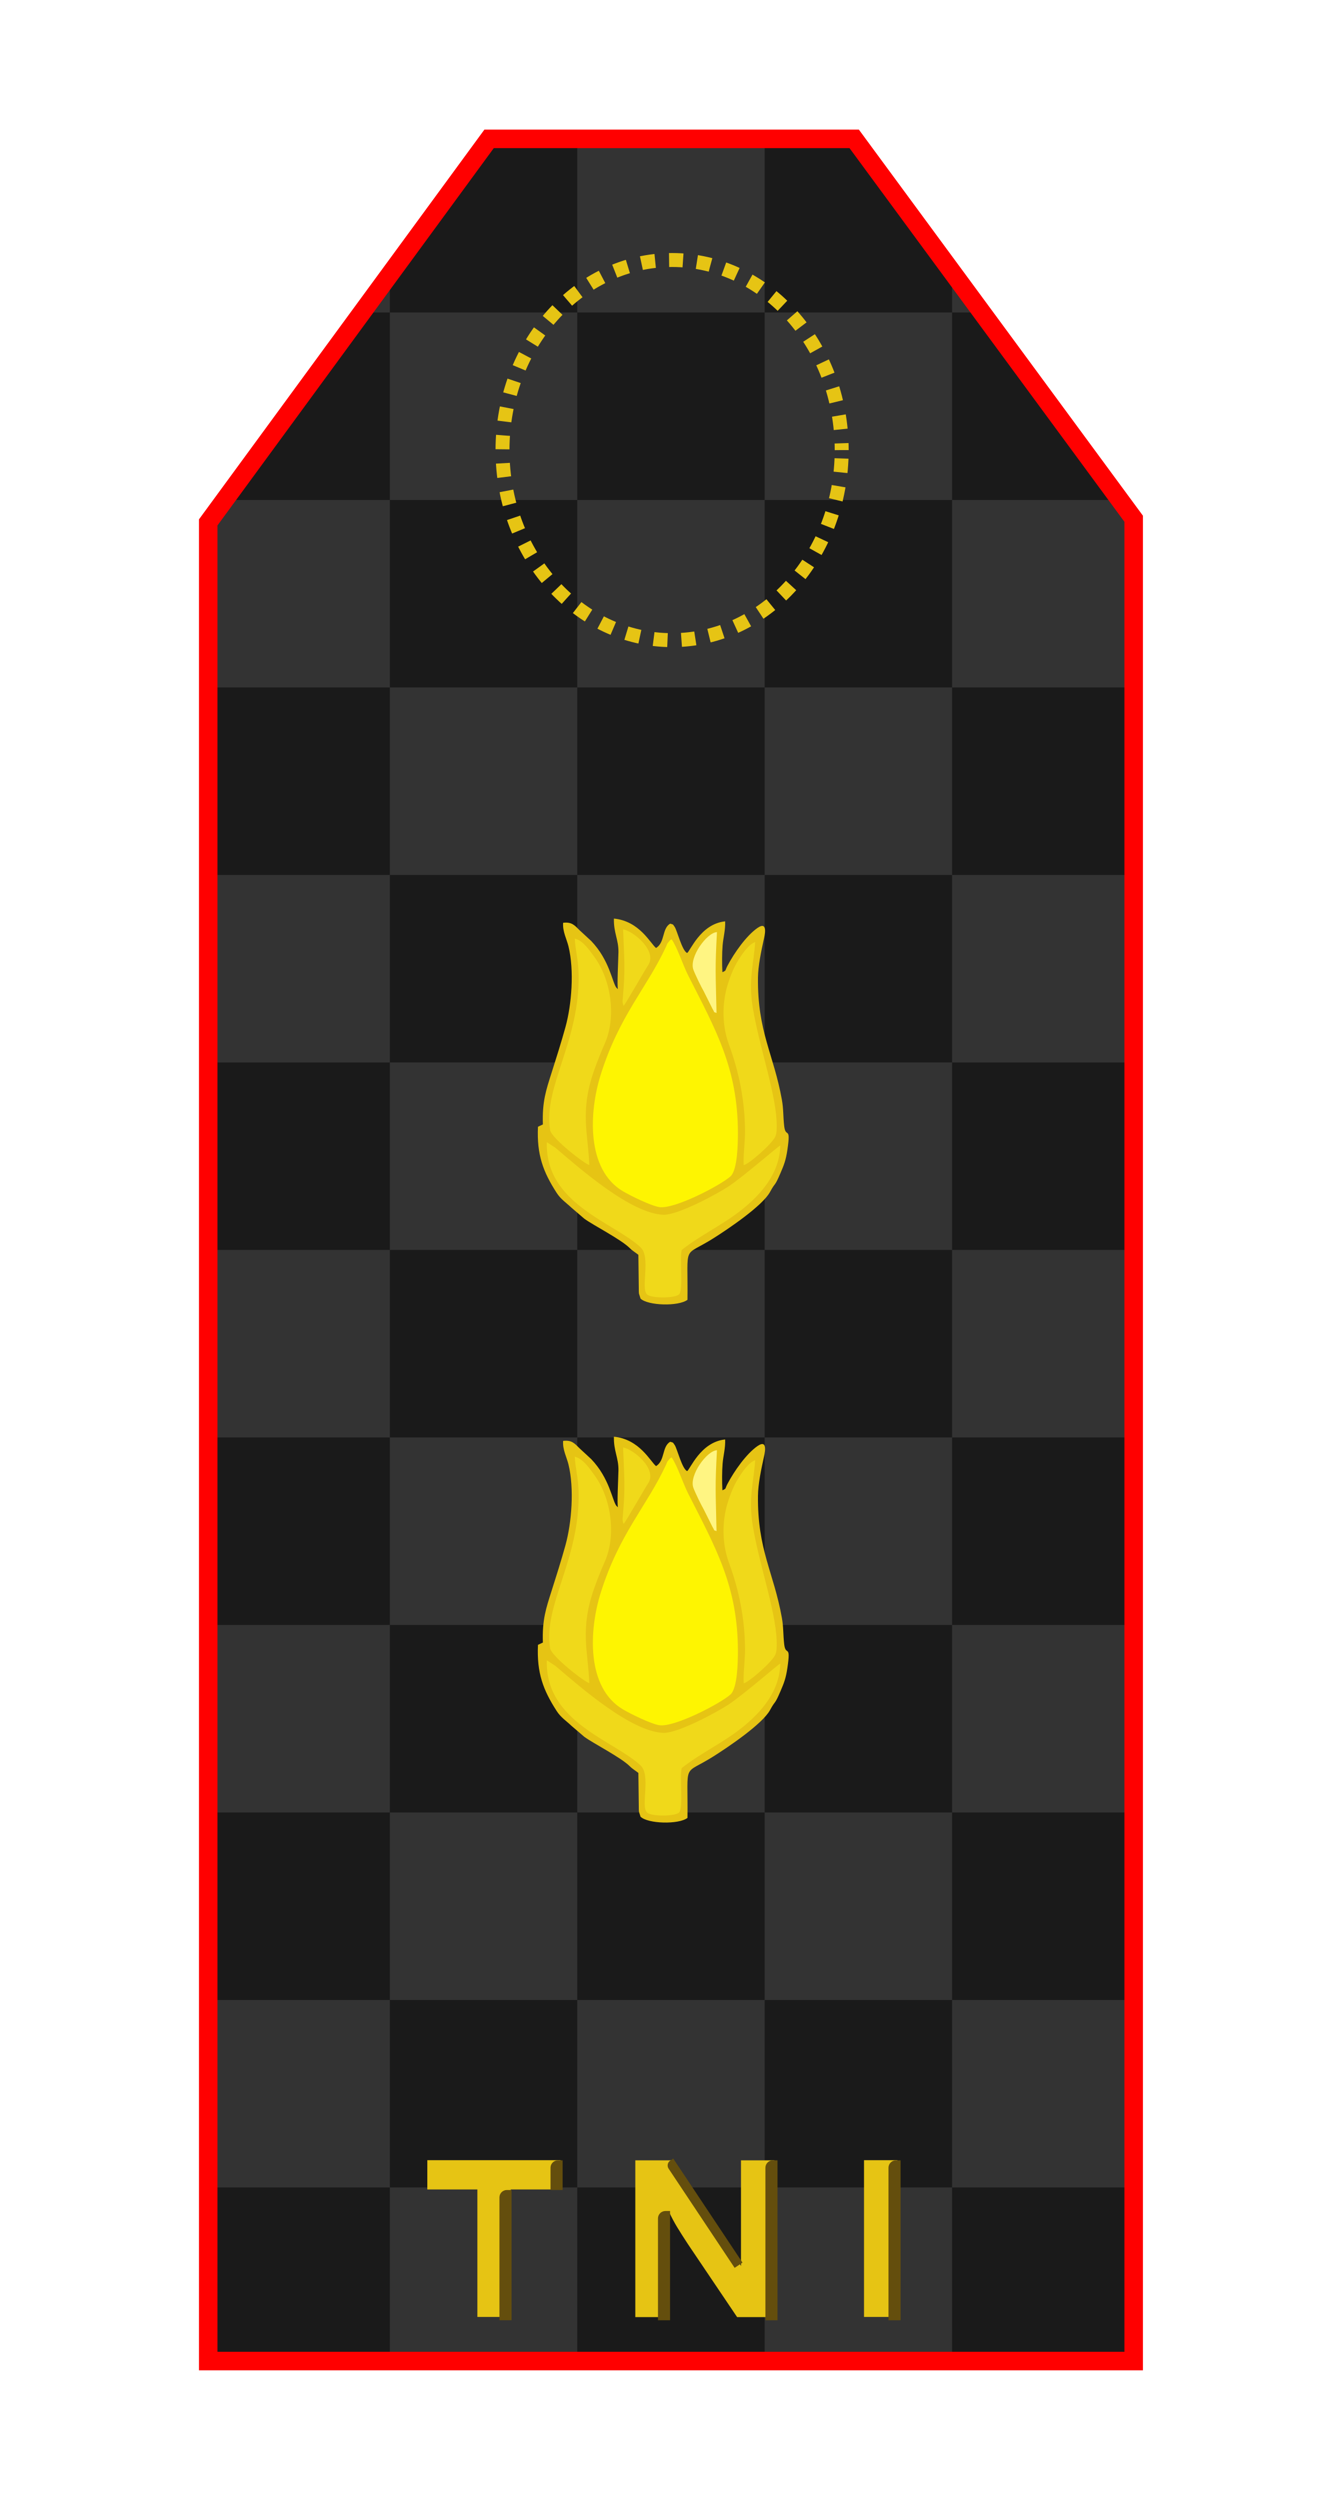 <?xml version="1.0" encoding="UTF-8" standalone="no"?>
<!-- Creator: CorelDRAW 2021.5 -->

<svg
   xml:space="preserve"
   width="805.557"
   height="1500"
   version="1.1"
   style="clip-rule:evenodd;fill-rule:evenodd;image-rendering:optimizeQuality;shape-rendering:geometricPrecision;text-rendering:geometricPrecision"
   viewBox="0 0 5302.476 9873.542"
   id="svg40"
   sodipodi:docname="Marsekal TNI AU (merah).svg"
   inkscape:export-filename="..\AD\Letnan Kolonel (merah).svg"
   inkscape:export-xdpi="96"
   inkscape:export-ydpi="96"
   xmlns:inkscape="http://www.inkscape.org/namespaces/inkscape"
   xmlns:sodipodi="http://sodipodi.sourceforge.net/DTD/sodipodi-0.dtd"
   xmlns="http://www.w3.org/2000/svg"
   xmlns:svg="http://www.w3.org/2000/svg"><sodipodi:namedview
   id="namedview40"
   pagecolor="#ffffff"
   bordercolor="#000000"
   borderopacity="0.25"
   inkscape:showpageshadow="2"
   inkscape:pageopacity="0.0"
   inkscape:pagecheckerboard="0"
   inkscape:deskcolor="#d1d1d1"
   inkscape:document-units="mm"
   showguides="true"><inkscape:page
     x="0"
     y="0"
     width="5302.476"
     height="9873.542"
     id="page2"
     margin="0"
     bleed="0" /><sodipodi:guide
     position="2648.506,6948.458"
     orientation="1,0"
     id="guide1"
     inkscape:locked="false" /></sodipodi:namedview>
 <defs
   id="defs1"><style
     type="text/css"
     id="style1">
   <![CDATA[
    .str1 {stroke:#E62129;stroke-width:21.06;stroke-miterlimit:22.926}
    .str0 {stroke:#E6C414;stroke-width:4.21;stroke-miterlimit:22.926}
    .str2 {stroke:#332C2B;stroke-width:1.05;stroke-miterlimit:22.926}
    .fil2 {fill:none}
    .fil5 {fill:black}
    .fil6 {fill:#644E0D}
    .fil8 {fill:#644E0D}
    .fil1 {fill:#E6C414}
    .fil0 {fill:#F0D91A}
    .fil3 {fill:#FFCC00}
    .fil4 {fill:white}
    .fil14 {fill:#5F4A0D;fill-rule:nonzero}
    .fil9 {fill:#A37E0F;fill-rule:nonzero}
    .fil7 {fill:#E6C414;fill-rule:nonzero}
    .fil13 {fill:#E9C917;fill-rule:nonzero}
    .fil11 {fill:#F0CD3C;fill-rule:nonzero}
    .fil10 {fill:#F0D91A;fill-rule:nonzero}
    .fil12 {fill:#F5BF0D;fill-rule:nonzero}
   ]]>
  </style><clipPath
     id="id0">
    <path
   d="M 236.96,594.2 556.58,157.97 H 972.1 l 318.04,432.07 V 2685.6 H 236.96 Z"
   id="path1" />
   </clipPath><style
     type="text/css"
     id="style1-4">
   <![CDATA[
    .fil3 {fill:#FFF582}
    .fil0 {fill:#E6C414}
    .fil2 {fill:#F0D91A}
    .fil1 {fill:#FEF501}
   ]]>
  </style></defs>
 <g
   id="Layer_x0020_1"
   inkscape:label="Letnan Jenderal"
   inkscape:groupmode="layer"
   transform="translate(0,-0.01)"
   inkscape:export-filename="..\Letnan Jenderal TNI AD (merah).svg"
   inkscape:export-xdpi="96"
   inkscape:export-ydpi="96"
   style="clip-rule:evenodd;fill-rule:evenodd;image-rendering:optimizeQuality;shape-rendering:geometricPrecision;text-rendering:geometricPrecision">
  <polygon
   class="fil0"
   points="972.1,157.97 1290.14,590.05 1290.14,2685.61 236.96,2685.61 236.96,594.2 556.58,157.97 "
   id="polygon1"
   transform="scale(3.472)"
   inkscape:export-filename="polygon1.svg"
   inkscape:export-xdpi="96"
   inkscape:export-ydpi="96"
   style="fill:#333333" />
  <g
   clip-path="url(#id0)"
   id="g31"
   transform="scale(3.472)"
   style="fill:#1a1a1a">
   <g
   id="_1765819288272"
   style="fill:#1a1a1a">
    <g
   id="g30"
   style="fill:#1a1a1a">
     <rect
   class="fil1 str0"
   x="230.37"
   y="2488.16"
   width="213.27"
   height="213.27"
   id="rect1"
   style="fill:#1a1a1a;stroke:#e6c414;stroke-opacity:0" />
     <rect
   class="fil1 str0"
   x="230.37"
   y="2061.61"
   width="213.27"
   height="213.27"
   id="rect2"
   style="fill:#1a1a1a;stroke:#e6c414;stroke-opacity:0" />
     <rect
   class="fil1 str0"
   x="230.37"
   y="1635.07"
   width="213.27"
   height="213.27"
   id="rect3"
   style="fill:#1a1a1a;stroke:#e6c414;stroke-opacity:0" />
     <rect
   class="fil1 str0"
   x="230.37"
   y="1208.52"
   width="213.27"
   height="213.27"
   id="rect4"
   style="fill:#1a1a1a;stroke:#e6c414;stroke-opacity:0" />
     <rect
   class="fil1 str0"
   x="230.37"
   y="781.97"
   width="213.27"
   height="213.27"
   id="rect5"
   style="fill:#1a1a1a;stroke:#e6c414;stroke-opacity:0" />
     <rect
   class="fil1 str0"
   x="230.37"
   y="355.42"
   width="213.27"
   height="213.27"
   id="rect6"
   style="fill:#1a1a1a;stroke:#e6c414;stroke-opacity:0" />
     <rect
   class="fil1 str0"
   x="443.64"
   y="2274.89"
   width="213.27"
   height="213.27"
   id="rect7"
   style="fill:#1a1a1a;stroke:#e6c414;stroke-opacity:0" />
     <rect
   class="fil1 str0"
   x="443.64"
   y="1848.34"
   width="213.27"
   height="213.27"
   id="rect8"
   style="fill:#1a1a1a;stroke:#e6c414;stroke-opacity:0" />
     <rect
   class="fil1 str0"
   x="443.64"
   y="1421.79"
   width="213.27"
   height="213.27"
   id="rect9"
   style="fill:#1a1a1a;stroke:#e6c414;stroke-opacity:0" />
     <rect
   class="fil1 str0"
   x="443.64"
   y="995.24"
   width="213.27"
   height="213.27"
   id="rect10"
   style="fill:#1a1a1a;stroke:#e6c414;stroke-opacity:0" />
     <rect
   class="fil1 str0"
   x="443.64"
   y="568.69"
   width="213.27"
   height="213.27"
   id="rect11"
   style="fill:#1a1a1a;stroke:#e6c414;stroke-opacity:0" />
     <rect
   class="fil1 str0"
   x="443.64"
   y="142.15"
   width="213.27"
   height="213.27"
   id="rect12"
   style="fill:#1a1a1a;stroke:#e6c414;stroke-opacity:0" />
     <rect
   class="fil1 str0"
   x="656.92"
   y="2488.16"
   width="213.27"
   height="213.27"
   id="rect13"
   style="fill:#1a1a1a;stroke:#e6c414;stroke-opacity:0" />
     <rect
   class="fil1 str0"
   x="656.92"
   y="2061.61"
   width="213.27"
   height="213.27"
   id="rect14"
   style="fill:#1a1a1a;stroke:#e6c414;stroke-opacity:0" />
     <rect
   class="fil1 str0"
   x="656.92"
   y="1635.07"
   width="213.27"
   height="213.27"
   id="rect15"
   style="fill:#1a1a1a;stroke:#e6c414;stroke-opacity:0" />
     <rect
   class="fil1 str0"
   x="656.92"
   y="1208.52"
   width="213.27"
   height="213.27"
   id="rect16"
   style="fill:#1a1a1a;stroke:#e6c414;stroke-opacity:0" />
     <rect
   class="fil1 str0"
   x="656.92"
   y="781.97"
   width="213.27"
   height="213.27"
   id="rect17"
   style="fill:#1a1a1a;stroke:#e6c414;stroke-opacity:0" />
     <rect
   class="fil1 str0"
   x="656.92"
   y="355.42"
   width="213.27"
   height="213.27"
   id="rect18"
   style="fill:#1a1a1a;stroke:#e6c414;stroke-opacity:0" />
     <rect
   class="fil1 str0"
   x="870.19"
   y="2274.89"
   width="213.27"
   height="213.27"
   id="rect19"
   style="fill:#1a1a1a;stroke:#e6c414;stroke-opacity:0" />
     <rect
   class="fil1 str0"
   x="870.19"
   y="1848.34"
   width="213.27"
   height="213.27"
   id="rect20"
   style="fill:#1a1a1a;stroke:#e6c414;stroke-opacity:0" />
     <rect
   class="fil1 str0"
   x="870.19"
   y="1421.79"
   width="213.27"
   height="213.27"
   id="rect21"
   style="fill:#1a1a1a;stroke:#e6c414;stroke-opacity:0" />
     <rect
   class="fil1 str0"
   x="870.19"
   y="995.24"
   width="213.27"
   height="213.27"
   id="rect22"
   style="fill:#1a1a1a;stroke:#e6c414;stroke-opacity:0" />
     <rect
   class="fil1 str0"
   x="870.19"
   y="568.69"
   width="213.27"
   height="213.27"
   id="rect23"
   style="fill:#1a1a1a;stroke:#e6c414;stroke-opacity:0" />
     <rect
   class="fil1 str0"
   x="870.19"
   y="142.15"
   width="213.27"
   height="213.27"
   id="rect24"
   style="fill:#1a1a1a;stroke:#e6c414;stroke-opacity:0" />
     <rect
   class="fil1 str0"
   x="1083.47"
   y="2488.16"
   width="213.27"
   height="213.27"
   id="rect25"
   style="fill:#1a1a1a;stroke:#e6c414;stroke-opacity:0" />
     <rect
   class="fil1 str0"
   x="1083.47"
   y="2061.61"
   width="213.27"
   height="213.27"
   id="rect26"
   style="fill:#1a1a1a;stroke:#e6c414;stroke-opacity:0" />
     <rect
   class="fil1 str0"
   x="1083.47"
   y="1635.07"
   width="213.27"
   height="213.27"
   id="rect27"
   style="fill:#1a1a1a;stroke:#e6c414;stroke-opacity:0" />
     <rect
   class="fil1 str0"
   x="1083.47"
   y="1208.52"
   width="213.27"
   height="213.27"
   id="rect28"
   style="fill:#1a1a1a;stroke:#e6c414;stroke-opacity:0" />
     <rect
   class="fil1 str0"
   x="1083.47"
   y="781.97"
   width="213.27"
   height="213.27"
   id="rect29"
   style="fill:#1a1a1a;stroke:#e6c414;stroke-opacity:0" />
     <rect
   class="fil1 str0"
   x="1083.47"
   y="355.42"
   width="213.27"
   height="213.27"
   id="rect30"
   style="fill:#1a1a1a;stroke:#e6c414;stroke-opacity:0" />
    </g>
   </g>
  </g>
  <polygon
   class="fil2 str1"
   points="972.1,157.97 1290.14,590.05 1290.14,2685.61 236.96,2685.61 236.96,594.2 556.58,157.97 "
   id="polygon31"
   transform="scale(3.472)"
   style="stroke:#ff0000;stroke-opacity:1;fill:#1a1a1a;fill-opacity:0" />
  
  <g
   id="_1765819318368"
   transform="scale(3.472)"
   style="display:none">
   <path
   class="fil6"
   d="m 584.81,2494.01 v 145.01 h -45.13 v -145.01 h -56.96 v -40.45 H 641.5 v 40.45 h -56.68 z m 179.69,35.87 v 109.15 h -45.13 v -185.47 h 47.32 l 62.1,92.95 c 1.68,2.52 3.32,5.07 4.98,7.61 1.98,3.04 3.94,6.1 5.85,9.18 v -109.73 h 45.13 v 185.47 h -47.86 l -57.12,-84.7 c -4.18,-6.36 -8.27,-12.76 -12.23,-19.24 -1.05,-1.72 -2.06,-3.45 -3.05,-5.21 z m 215.19,109.15 v -185.47 h 45.13 v 185.47 z"
   id="path31" />
  </g>
  <polygon
   class="fil7"
   points="486.3,2490.43 486.3,2457.14 637.92,2457.14 637.92,2490.43 581.23,2490.43 581.23,2635.45 543.26,2635.45 543.26,2490.43 "
   id="polygon32"
   transform="scale(3.472)" />
  <path
   id="_1"
   class="fil7"
   d="m 3059.624,8531.753 v 619.133 h -147.153 l -194.584,-288.542 c -16.736,-25.486 -30.729,-47.604 -42.188,-66.389 -11.458,-18.785 -22.778,-39.965 -33.611,-63.542 v 418.473 H 2510.248 v -619.133 h 145.243 l 211.945,317.223 c 2.535,3.819 8.299,12.569 17.188,26.285 8.924,13.681 17.049,26.597 24.514,38.681 7.326,12.118 13.542,23.889 18.646,35.347 v -417.536 z"
   style="stroke-width:3.472" />
  <polygon
   id="_2"
   class="fil7"
   points="1021.24,2457.14 1021.24,2635.45 983.26,2635.45 983.26,2457.14 "
   transform="scale(3.472)" />
  <path
   class="fil8"
   d="m 2629.033,8731.892 h 18.507 v 431.425 h -47.778 v -402.188 c 0,-16.076 13.16,-29.236 29.271,-29.236 z"
   id="path32"
   style="stroke-width:3.472" />
  <path
   class="fil8"
   d="m 3053.548,8531.753 h 18.507 v 631.564 h -47.778 v -602.328 c 0,-16.076 13.16,-29.236 29.271,-29.236 z"
   id="path33"
   style="stroke-width:3.472" />
  <path
   class="fil8"
   d="m 3539.868,8531.753 h 18.507 v 631.564 h -47.778 v -602.328 c 0,-16.076 13.16,-29.236 29.271,-29.236 z"
   id="path34"
   style="stroke-width:3.472" />
  <path
   class="fil8"
   d="m 2002.678,8648.906 h 18.507 v 514.376 h -47.778 v -485.14 c 0,-16.076 13.16,-29.236 29.271,-29.236 z"
   id="path35"
   style="stroke-width:3.472" />
  <path
   class="fil8"
   d="m 2204.483,8531.753 h 18.507 v 117.153 h -47.778 v -87.917 c 0,-16.076 13.16,-29.236 29.271,-29.236 z"
   id="path36"
   style="stroke-width:3.472" />
  <path
   class="fil8"
   d="m 2648.13,8532.933 12.049,-8.021 273.542,410.73 -31.076,20.695 -260.868,-391.702 c -6.979,-10.486 -4.097,-24.722 6.354,-31.701 z"
   id="path37"
   style="stroke-width:3.472" />
  
  
 <g
   id="g6"
   transform="translate(0,39.494)"><g
     style="clip-rule:evenodd;fill-rule:evenodd;image-rendering:optimizeQuality;shape-rendering:geometricPrecision;text-rendering:geometricPrecision"
     id="g3"
     transform="matrix(1.105,0,0,1.105,2124.961,3588.22)"><g
       id="Layer_x0020_1-5">
  <g
   id="_2528391285120">
   <path
   class="fil0"
   d="m 286.75,252.26 -5.72,-5.07 C 266.31,228.48 256.85,148.8 190.96,80.1 L 148.86,41.16 C 131.67,24.01 121.03,11.23 90.54,15.05 c -2.32,31.62 12.48,57.1 19.06,83.92 21.19,86.3 11.43,208.87 -10.62,288.54 -15.34,55.46 -32.9,110.78 -49.51,162.94 -19.83,62.26 -34.2,103.79 -31.34,185.29 l -17.56,8.25 c -4.58,100.44 18.51,161.28 66.67,236.12 15.02,23.34 34.1,35.18 52.98,53.13 l 45.96,39.34 c 31.04,22.94 131.64,74.05 162.55,105.18 9.33,9.4 21.98,16.79 30.87,23.99 l 1.47,119.14 c 0.03,5.54 -0.06,14.81 0.77,19.98 l 5.57,17.41 c 26.58,25.42 135.75,28.37 167.72,4.26 2.34,-206.14 -19.32,-149.1 92.99,-219.99 51.82,-32.71 174.98,-115.44 202.31,-165.56 21.62,-39.66 14.76,-14.63 37.85,-68.61 12.37,-28.91 18.73,-45.15 24.12,-81.45 13.34,-89.89 -6.2,-39.06 -11.47,-85.94 -3.96,-35.26 -2.12,-59.4 -8.24,-93.73 -28.98,-162.64 -87.58,-242.18 -85.42,-436.09 0.47,-41.97 11.25,-93.55 20.46,-135.24 1.89,-8.55 18.43,-70.6 -22.3,-42.35 -39.89,27.67 -83.15,89.18 -107.43,135.44 -9.42,17.94 -2.64,15.73 -17.92,22.53 -1.58,-28.08 -1.53,-67.7 0.73,-95.66 2.27,-28.09 10.42,-55.18 9.05,-86 -88.95,9.09 -125.74,108.7 -136.03,113.03 -18.02,-7.87 -36.22,-81.85 -44.22,-92.89 -7.81,-10.78 -3.48,-8 -16.3,-11.95 -30.19,18.04 -17.6,66.5 -50.43,87.08 C 402.89,89.53 364.25,8.97 272.12,-0.01 c -1.27,51.52 16.94,75.07 16.25,120.15 -0.39,24.98 -5.66,124.55 -1.63,132.11 z"
   id="path1-1" />
   <path
   class="fil1"
   d="m 478.36,73.85 c -5.99,4.92 -2.97,0.11 -11.08,10.38 -8.24,10.43 -2.1,1.75 -8.56,15.71 -68.64,148.47 -167.44,246.1 -233.92,458.48 -41.77,133.48 -51.95,338.18 79.69,416.24 24.67,14.63 98.21,51.28 129.47,56.42 C 488,1039.96 654.03,952.93 689.02,921.3 714.32,898.43 715.5,803.82 715.5,766.05 715.5,534.18 635.19,395.53 537.38,202.6 519.36,167.06 498.14,101.32 478.35,73.85 Z"
   id="path2" />
   <path
   class="fil2"
   d="m 505.51,1342.66 c 15.43,-16.53 1.2,-124.71 8.92,-158.09 67.89,-53.96 147.47,-89.8 216.76,-145.48 66.83,-53.7 133.74,-128.42 135.89,-228.28 -6.43,1.82 -131.12,111.04 -186.47,147.4 -35.58,23.37 -179.02,102.46 -232.17,100.3 C 332.85,1053.83 154.11,896.82 62.58,818.84 L 32.26,799.17 c -6.87,221 240.55,286.8 335.11,375.75 37.91,35.66 -0.37,145.93 23.18,168.38 15.35,14.63 101.78,14.24 114.96,-0.65 z"
   id="path3" />
   <path
   class="fil2"
   d="m 184.1,880.67 c -3.53,-111.18 -35.34,-190.74 18.29,-341.03 11.26,-31.56 23.74,-62.79 37.17,-93.15 40.88,-92.41 24.22,-224.33 -36.4,-308.05 -18.44,-25.46 -41.3,-59.85 -70.94,-67 2.21,43.09 12.28,74.03 13.55,124.71 6.07,241.69 -127.16,405.11 -101.71,559.9 4.85,29.47 126.17,123.11 140.04,124.62 z"
   id="path4" />
   <path
   class="fil2"
   d="m 736.26,881.36 c 18.41,-3.61 102.97,-77.26 113.29,-102.88 4.52,-11.21 4.22,-17.34 4.61,-32.33 2.78,-106.47 -60.24,-278.46 -84.84,-423.94 -17.7,-104.65 2.98,-159.01 7.98,-238.37 -23.54,8.19 -46.44,42.83 -59.63,63.73 -16.45,26.08 -29.09,57.21 -38.64,88.26 -21.26,69.1 -20.07,147.91 4.47,214.61 36.36,98.84 56.99,200.99 57.48,310.52 0.18,39.18 -7.17,88 -4.72,120.39 z"
   id="path5" />
   <path
   class="fil2"
   d="m 306.9,311.67 c 5.62,-4.11 76.19,-128.15 87.24,-144.34 34.94,-51.17 -51.43,-122 -89.13,-128.9 3.94,116.86 8.72,130.94 -1.08,246.73 -0.42,4.9 -1.13,6.85 -0.77,12.33 0.08,1.19 0.24,2.68 0.4,3.78 0.15,1.07 0.63,2.66 0.82,3.6 0.19,0.92 0.97,2.72 1.17,3.45 0.19,0.72 0.71,2.34 1.35,3.36 z"
   id="path6" />
   <path
   class="fil3"
   d="m 639.05,337.53 c -3.17,-147.15 -5.64,-154.61 1.53,-289.15 -36.36,1.75 -100.53,90.2 -84.21,134.52 6.85,18.59 27.77,61.05 37.87,78.79 l 30.28,60.64 c 10.91,17.76 0.37,8.92 14.53,15.2 z"
   id="path7" />
  </g>
 </g></g><g
     style="clip-rule:evenodd;fill-rule:evenodd;image-rendering:optimizeQuality;shape-rendering:geometricPrecision;text-rendering:geometricPrecision"
     id="g3-1"
     transform="matrix(1.105,0,0,1.105,2124.961,5634.412)"><g
       id="Layer_x0020_1-5-5">
  <g
   id="_2528391285120-7">
   <path
   class="fil0"
   d="m 286.75,252.26 -5.72,-5.07 C 266.31,228.48 256.85,148.8 190.96,80.1 L 148.86,41.16 C 131.67,24.01 121.03,11.23 90.54,15.05 c -2.32,31.62 12.48,57.1 19.06,83.92 21.19,86.3 11.43,208.87 -10.62,288.54 -15.34,55.46 -32.9,110.78 -49.51,162.94 -19.83,62.26 -34.2,103.79 -31.34,185.29 l -17.56,8.25 c -4.58,100.44 18.51,161.28 66.67,236.12 15.02,23.34 34.1,35.18 52.98,53.13 l 45.96,39.34 c 31.04,22.94 131.64,74.05 162.55,105.18 9.33,9.4 21.98,16.79 30.87,23.99 l 1.47,119.14 c 0.03,5.54 -0.06,14.81 0.77,19.98 l 5.57,17.41 c 26.58,25.42 135.75,28.37 167.72,4.26 2.34,-206.14 -19.32,-149.1 92.99,-219.99 51.82,-32.71 174.98,-115.44 202.31,-165.56 21.62,-39.66 14.76,-14.63 37.85,-68.61 12.37,-28.91 18.73,-45.15 24.12,-81.45 13.34,-89.89 -6.2,-39.06 -11.47,-85.94 -3.96,-35.26 -2.12,-59.4 -8.24,-93.73 -28.98,-162.64 -87.58,-242.18 -85.42,-436.09 0.47,-41.97 11.25,-93.55 20.46,-135.24 1.89,-8.55 18.43,-70.6 -22.3,-42.35 -39.89,27.67 -83.15,89.18 -107.43,135.44 -9.42,17.94 -2.64,15.73 -17.92,22.53 -1.58,-28.08 -1.53,-67.7 0.73,-95.66 2.27,-28.09 10.42,-55.18 9.05,-86 -88.95,9.09 -125.74,108.7 -136.03,113.03 -18.02,-7.87 -36.22,-81.85 -44.22,-92.89 -7.81,-10.78 -3.48,-8 -16.3,-11.95 -30.19,18.04 -17.6,66.5 -50.43,87.08 C 402.89,89.53 364.25,8.97 272.12,-0.01 c -1.27,51.52 16.94,75.07 16.25,120.15 -0.39,24.98 -5.66,124.55 -1.63,132.11 z"
   id="path1-1-6"
   style="fill:#e6c414" />
   <path
   class="fil1"
   d="m 478.36,73.85 c -5.99,4.92 -2.97,0.11 -11.08,10.38 -8.24,10.43 -2.1,1.75 -8.56,15.71 -68.64,148.47 -167.44,246.1 -233.92,458.48 -41.77,133.48 -51.95,338.18 79.69,416.24 24.67,14.63 98.21,51.28 129.47,56.42 C 488,1039.96 654.03,952.93 689.02,921.3 714.32,898.43 715.5,803.82 715.5,766.05 715.5,534.18 635.19,395.53 537.38,202.6 519.36,167.06 498.14,101.32 478.35,73.85 Z"
   id="path2-1"
   style="fill:#fef501" />
   <path
   class="fil2"
   d="m 505.51,1342.66 c 15.43,-16.53 1.2,-124.71 8.92,-158.09 67.89,-53.96 147.47,-89.8 216.76,-145.48 66.83,-53.7 133.74,-128.42 135.89,-228.28 -6.43,1.82 -131.12,111.04 -186.47,147.4 -35.58,23.37 -179.02,102.46 -232.17,100.3 C 332.85,1053.83 154.11,896.82 62.58,818.84 L 32.26,799.17 c -6.87,221 240.55,286.8 335.11,375.75 37.91,35.66 -0.37,145.93 23.18,168.38 15.35,14.63 101.78,14.24 114.96,-0.65 z"
   id="path3-4"
   style="fill:#f0d91a" />
   <path
   class="fil2"
   d="m 184.1,880.67 c -3.53,-111.18 -35.34,-190.74 18.29,-341.03 11.26,-31.56 23.74,-62.79 37.17,-93.15 40.88,-92.41 24.22,-224.33 -36.4,-308.05 -18.44,-25.46 -41.3,-59.85 -70.94,-67 2.21,43.09 12.28,74.03 13.55,124.71 6.07,241.69 -127.16,405.11 -101.71,559.9 4.85,29.47 126.17,123.11 140.04,124.62 z"
   id="path4-2"
   style="fill:#f0d91a" />
   <path
   class="fil2"
   d="m 736.26,881.36 c 18.41,-3.61 102.97,-77.26 113.29,-102.88 4.52,-11.21 4.22,-17.34 4.61,-32.33 2.78,-106.47 -60.24,-278.46 -84.84,-423.94 -17.7,-104.65 2.98,-159.01 7.98,-238.37 -23.54,8.19 -46.44,42.83 -59.63,63.73 -16.45,26.08 -29.09,57.21 -38.64,88.26 -21.26,69.1 -20.07,147.91 4.47,214.61 36.36,98.84 56.99,200.99 57.48,310.52 0.18,39.18 -7.17,88 -4.72,120.39 z"
   id="path5-3"
   style="fill:#f0d91a" />
   <path
   class="fil2"
   d="m 306.9,311.67 c 5.62,-4.11 76.19,-128.15 87.24,-144.34 34.94,-51.17 -51.43,-122 -89.13,-128.9 3.94,116.86 8.72,130.94 -1.08,246.73 -0.42,4.9 -1.13,6.85 -0.77,12.33 0.08,1.19 0.24,2.68 0.4,3.78 0.15,1.07 0.63,2.66 0.82,3.6 0.19,0.92 0.97,2.72 1.17,3.45 0.19,0.72 0.71,2.34 1.35,3.36 z"
   id="path6-2"
   style="fill:#f0d91a" />
   <path
   class="fil3"
   d="m 639.05,337.53 c -3.17,-147.15 -5.64,-154.61 1.53,-289.15 -36.36,1.75 -100.53,90.2 -84.21,134.52 6.85,18.59 27.77,61.05 37.87,78.79 l 30.28,60.64 c 10.91,17.76 0.37,8.92 14.53,15.2 z"
   id="path7-2"
   style="fill:#fff582" />
  </g>
 </g></g></g><ellipse
   style="fill:none;fill-opacity:1;stroke:#e6c414;stroke-width:55.093;stroke-dasharray:55.093, 55.093;stroke-dashoffset:1399.37;stroke-opacity:1"
   id="path8"
   cx="2655.562"
   cy="1777.49"
   rx="670.059"
   ry="750.638" /></g>
</svg>
